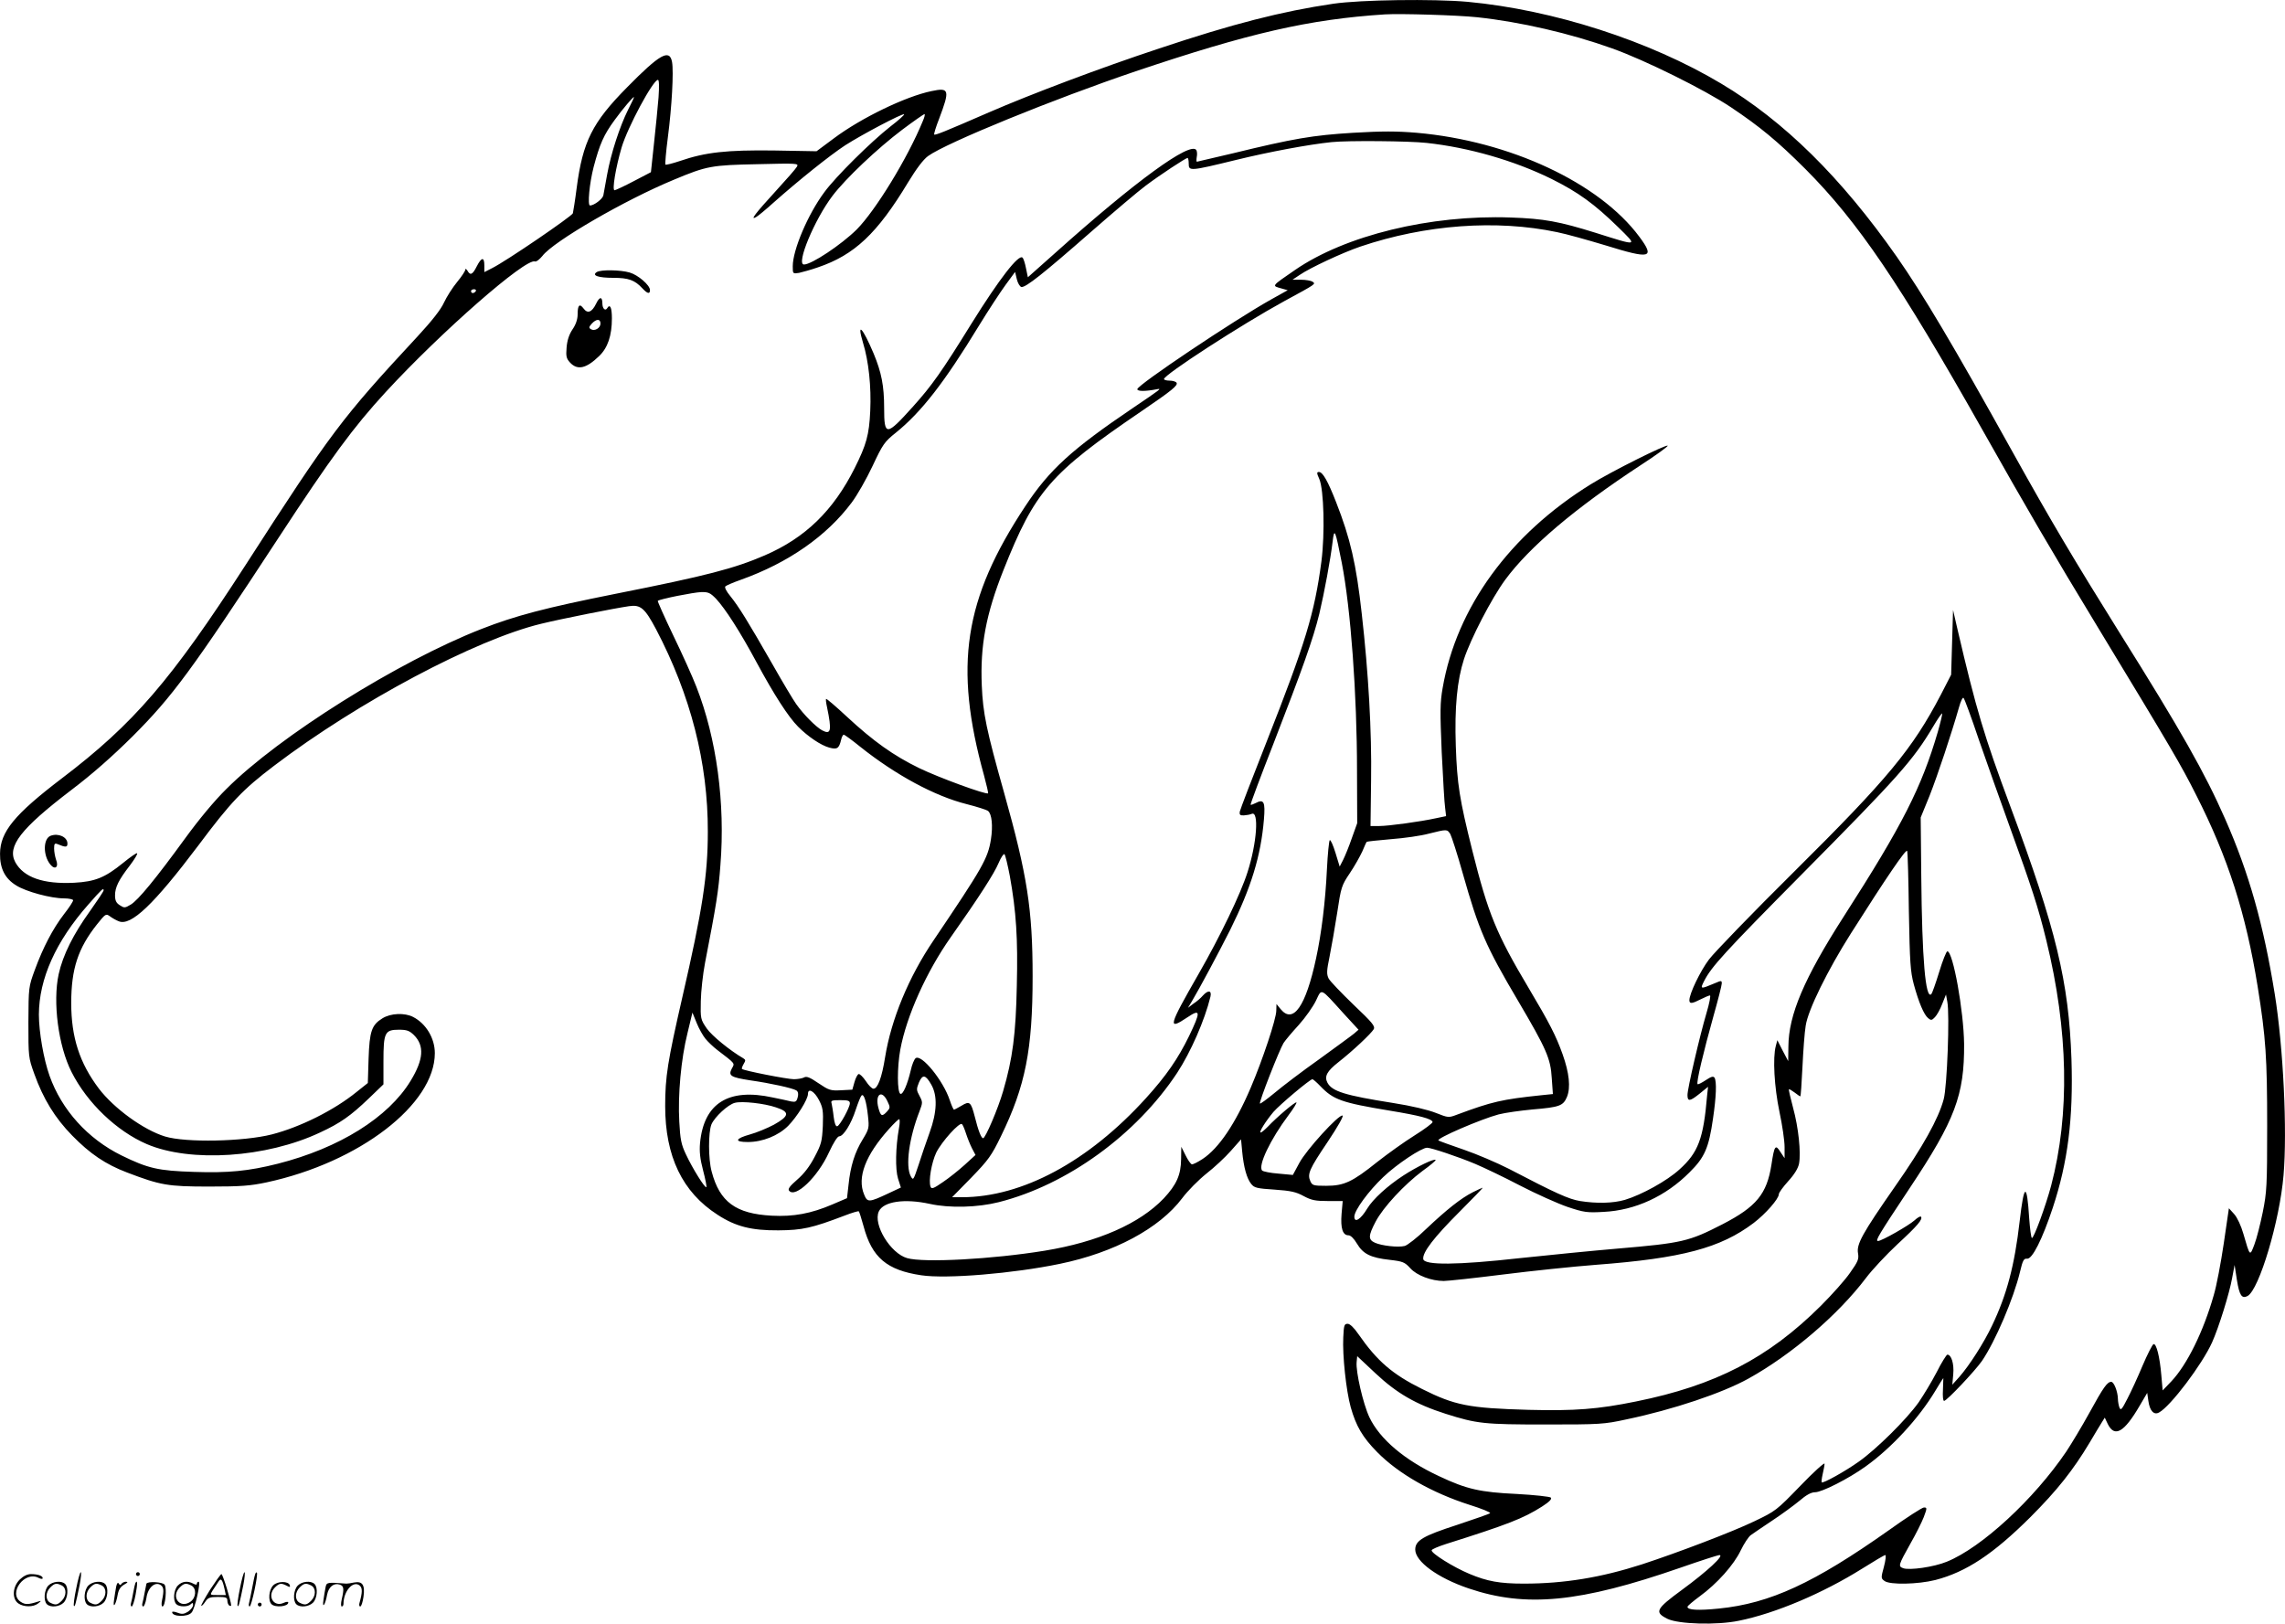 <svg version="1.0" xmlns="http://www.w3.org/2000/svg"
  viewBox="0 0 1200.293 852.938"
 preserveAspectRatio="xMidYMid meet">
<g transform="translate(-0.574,853.958) scale(0.1,-0.1)"
fill="#000000" stroke="none">
<path d="M7010 8520 c-272 -40 -529 -106 -915 -235 -306 -101 -674 -240 -895
-336 -237 -103 -282 -121 -287 -116 -2 3 9 40 26 83 57 151 54 165 -40 145
-136 -28 -370 -141 -514 -249 l-90 -67 -225 4 c-247 3 -358 -9 -492 -55 -39
-13 -74 -22 -77 -19 -2 3 3 67 13 143 21 161 31 345 22 396 -13 70 -64 42
-236 -133 -183 -185 -233 -285 -265 -529 -8 -64 -18 -124 -20 -133 -6 -16
-348 -250 -424 -288 l-41 -21 0 35 c0 46 -15 44 -40 -5 -22 -44 -34 -49 -49
-22 -6 9 -11 12 -11 5 0 -7 -19 -36 -43 -65 -24 -29 -55 -78 -69 -108 -16 -36
-64 -97 -139 -178 -400 -431 -453 -502 -904 -1202 -390 -604 -587 -833 -965
-1120 -248 -189 -323 -280 -324 -395 -1 -78 26 -131 85 -167 52 -33 183 -68
251 -68 26 0 48 -5 48 -10 0 -6 -21 -39 -48 -73 -59 -77 -110 -175 -153 -292
-33 -90 -33 -91 -34 -275 0 -182 0 -186 31 -272 47 -131 108 -231 199 -324 94
-96 175 -151 288 -194 176 -67 213 -74 432 -74 168 0 216 4 301 22 488 105
884 410 884 679 0 78 -46 155 -114 190 -44 23 -118 20 -161 -7 -57 -35 -68
-68 -73 -212 l-4 -128 -59 -47 c-118 -96 -297 -185 -445 -223 -149 -38 -453
-44 -561 -11 -112 34 -268 147 -348 252 -101 134 -145 269 -145 449 0 180 36
288 135 413 45 56 47 58 68 43 12 -9 33 -21 46 -26 64 -28 185 88 418 397 171
229 233 294 399 420 441 335 1058 663 1404 746 107 26 378 80 460 92 61 9 83
-10 142 -121 182 -347 273 -702 272 -1064 0 -228 -28 -410 -134 -870 -77 -336
-90 -417 -90 -571 0 -264 90 -452 275 -571 95 -62 178 -83 320 -82 126 1 176
12 349 78 38 15 71 24 73 22 3 -3 14 -38 25 -78 44 -165 122 -231 303 -258
132 -20 482 9 728 60 286 59 523 186 643 345 29 39 87 97 127 129 41 32 98 85
128 119 l54 61 6 -64 c8 -83 24 -142 48 -171 16 -20 31 -23 122 -29 85 -6 113
-12 153 -34 41 -22 62 -26 127 -26 l78 0 -6 -68 c-6 -75 6 -112 36 -112 12 0
29 -17 45 -44 32 -54 72 -74 172 -85 69 -8 79 -12 108 -44 34 -38 111 -67 176
-67 20 0 160 15 311 34 151 19 371 42 489 51 450 34 654 88 828 220 63 48 132
127 132 151 0 8 22 38 49 68 33 36 52 68 57 92 11 58 -3 191 -31 293 -14 52
-24 96 -22 98 2 2 15 -6 30 -17 14 -11 27 -20 30 -20 2 0 7 69 11 154 4 84 11
182 17 217 12 83 116 293 237 484 187 295 291 448 296 434 3 -8 7 -151 9 -319
5 -269 8 -314 26 -382 26 -95 53 -159 75 -177 15 -13 20 -12 36 5 10 10 28 42
38 69 l20 50 7 -38 c13 -67 -1 -445 -19 -512 -27 -102 -110 -251 -256 -459
-172 -247 -203 -303 -194 -351 5 -30 0 -43 -42 -102 -26 -38 -95 -115 -153
-173 -276 -275 -555 -419 -971 -503 -201 -41 -321 -50 -565 -44 -314 9 -386
23 -560 110 -155 77 -235 146 -333 287 -24 35 -45 55 -57 55 -18 0 -20 -8 -23
-70 -5 -96 15 -281 39 -368 28 -99 62 -158 139 -236 112 -114 288 -214 485
-277 64 -20 113 -40 108 -44 -4 -4 -82 -31 -172 -61 -179 -58 -221 -82 -221
-130 0 -63 118 -149 280 -204 301 -102 584 -75 1114 109 103 36 196 66 204 66
28 0 -65 -86 -196 -182 -139 -102 -147 -118 -77 -153 58 -28 259 -34 375 -10
193 39 442 145 648 274 62 39 116 71 121 71 5 0 2 -27 -7 -61 -16 -59 -16 -61
3 -75 28 -21 175 -18 267 5 162 42 304 136 499 330 142 142 226 249 311 391
28 47 57 96 65 108 l15 24 16 -34 c36 -72 86 -43 167 96 l40 68 6 -42 c7 -52
29 -76 56 -61 60 32 227 253 279 369 35 78 91 258 105 337 l13 69 12 -78 c13
-82 26 -101 56 -85 61 33 169 395 189 634 20 235 -1 671 -46 952 -59 365 -135
635 -261 921 -107 243 -231 462 -554 977 -239 383 -361 588 -565 955 -310 558
-469 825 -605 1020 -292 417 -593 714 -924 911 -377 225 -881 387 -1331 429
-180 16 -560 11 -705 -10z m755 -71 c226 -24 490 -85 710 -164 171 -61 482
-215 622 -308 154 -103 247 -180 393 -326 276 -277 494 -599 930 -1371 230
-408 367 -643 605 -1035 391 -645 436 -721 518 -884 166 -327 260 -619 322
-1004 43 -268 50 -375 50 -732 0 -315 -2 -348 -23 -453 -13 -63 -32 -139 -44
-170 -24 -64 -23 -65 -58 56 -12 42 -32 85 -48 103 l-28 31 -27 -185 c-15
-101 -38 -224 -53 -273 -54 -190 -140 -364 -222 -451 l-46 -48 -7 80 c-8 96
-26 168 -41 163 -6 -2 -32 -53 -58 -114 -25 -60 -61 -138 -80 -174 -28 -55
-34 -62 -41 -45 -4 11 -8 32 -8 46 -1 39 -21 89 -35 89 -21 0 -41 -28 -115
-163 -39 -71 -94 -162 -121 -203 -170 -251 -445 -505 -628 -579 -68 -28 -196
-46 -229 -34 -27 10 -26 15 39 131 27 47 58 109 69 137 18 48 18 51 1 51 -9 0
-93 -54 -185 -120 -392 -277 -623 -384 -892 -411 -108 -11 -165 -8 -165 9 0 5
29 29 64 55 92 67 180 166 216 242 17 35 41 72 53 80 12 9 63 43 112 76 50 33
114 80 143 104 36 31 62 45 82 45 36 0 176 71 265 135 136 97 280 253 367 398
22 37 41 67 42 67 0 0 -1 -27 -2 -60 -2 -34 0 -60 6 -60 14 0 162 157 199 210
70 103 166 327 200 469 14 60 20 70 37 68 27 -3 80 102 135 268 79 239 108
467 98 780 -14 406 -80 682 -321 1328 -138 371 -179 507 -278 932 l-23 100 -5
-170 -5 -170 -54 -105 c-149 -285 -278 -441 -771 -930 -219 -217 -420 -425
-447 -461 -46 -61 -103 -180 -103 -214 0 -20 13 -19 60 5 22 11 43 20 48 20 5
0 -3 -42 -18 -92 -36 -122 -100 -397 -100 -431 0 -36 13 -34 65 8 l43 35 -5
-47 c-19 -226 -47 -299 -145 -387 -65 -60 -200 -134 -287 -160 -62 -18 -148
-20 -236 -6 -59 10 -126 40 -373 169 -63 32 -168 77 -235 100 -67 23 -128 45
-135 49 -15 10 225 113 316 137 35 9 115 20 178 26 143 12 161 19 181 66 20
49 12 126 -23 224 -35 98 -69 164 -179 349 -169 284 -212 389 -295 720 -68
272 -80 350 -87 550 -7 204 7 346 43 457 35 107 145 319 216 416 128 174 368
377 711 602 82 53 146 100 143 103 -9 8 -297 -136 -403 -202 -427 -264 -706
-648 -779 -1070 -14 -79 -14 -124 -5 -339 7 -137 14 -268 18 -292 l5 -43 -53
-11 c-82 -18 -249 -41 -299 -41 l-45 0 3 240 c4 257 -14 566 -49 875 -29 262
-60 396 -135 587 -43 110 -70 158 -90 158 -12 0 -12 -6 2 -37 24 -56 30 -286
11 -433 -36 -272 -84 -430 -287 -945 -76 -192 -140 -359 -142 -370 -2 -16 2
-20 22 -19 14 1 32 4 41 8 39 17 27 -154 -22 -306 -36 -114 -143 -336 -256
-533 -160 -279 -166 -301 -60 -230 70 47 71 31 9 -98 -58 -119 -120 -209 -227
-327 -302 -333 -650 -520 -967 -520 l-51 0 101 103 c90 93 106 115 156 218
128 263 166 453 166 840 0 351 -28 530 -149 961 -94 333 -112 421 -118 566 -9
210 22 375 114 607 165 415 245 508 723 833 166 113 194 137 186 151 -4 6 -20
11 -37 11 -16 0 -29 4 -29 8 0 23 408 287 631 409 171 93 167 90 149 103 -8 5
-35 10 -60 10 l-45 0 39 26 c54 37 226 117 317 148 343 116 716 143 1034 76
50 -10 163 -42 253 -69 238 -74 263 -68 179 45 -210 283 -680 503 -1169 546
-107 9 -181 9 -335 0 -212 -13 -312 -30 -632 -108 -101 -24 -186 -44 -188 -44
-3 0 -3 11 -1 24 3 14 2 30 -2 37 -30 48 -319 -162 -740 -539 l-145 -129 -10
48 c-5 26 -13 51 -18 55 -20 20 -121 -110 -268 -346 -156 -252 -208 -326 -308
-437 -140 -156 -151 -156 -151 -7 0 117 -14 187 -55 286 -58 137 -90 171 -56
57 30 -98 44 -231 38 -359 -6 -126 -20 -176 -82 -300 -112 -223 -259 -366
-472 -458 -160 -69 -305 -107 -779 -201 -376 -75 -531 -116 -710 -186 -435
-170 -1061 -562 -1339 -840 -63 -62 -145 -161 -217 -260 -155 -213 -247 -325
-286 -348 -30 -18 -34 -18 -57 -3 -19 12 -25 25 -25 52 0 42 19 81 78 157 24
32 42 61 38 64 -3 3 -36 -20 -74 -51 -95 -77 -146 -98 -257 -104 -162 -8 -265
28 -309 108 -44 83 28 176 294 379 111 84 216 177 321 281 210 210 310 345
765 1040 278 425 395 584 566 770 290 315 735 705 784 686 7 -3 24 11 39 29
57 76 435 295 692 401 172 72 197 76 436 81 211 5 219 5 209 -13 -6 -11 -56
-68 -112 -129 -107 -117 -136 -155 -103 -136 10 5 52 40 93 77 132 117 293
246 375 300 87 56 303 170 310 163 2 -3 -30 -32 -72 -64 -102 -80 -288 -264
-347 -345 -87 -117 -166 -304 -166 -389 0 -40 0 -40 33 -35 17 4 62 16 99 29
192 65 312 178 474 447 44 72 79 119 105 138 97 70 661 300 1090 445 597 201
910 273 1309 299 82 5 382 -4 485 -15z m-4300 -421 c-4 -51 -15 -160 -24 -243
l-16 -150 -90 -47 c-49 -26 -95 -47 -101 -48 -14 0 6 119 37 225 32 107 165
355 191 355 6 0 7 -33 3 -92z m-160 -65 c-44 -88 -90 -230 -110 -340 -9 -49
-18 -98 -20 -110 -4 -19 -49 -53 -70 -53 -14 0 -3 117 19 202 32 121 53 169
111 248 43 59 95 120 101 120 2 0 -12 -30 -31 -67z m1548 -60 c-80 -195 -248
-469 -347 -569 -81 -80 -237 -184 -277 -184 -43 0 55 236 150 361 69 91 236
249 366 347 60 45 113 82 117 82 4 0 0 -17 -9 -37z m2645 -114 c223 -24 462
-93 657 -189 141 -70 226 -132 350 -253 105 -103 109 -102 -116 -31 -192 60
-272 75 -449 81 -421 15 -868 -94 -1132 -276 -126 -87 -123 -82 -70 -97 l32
-9 -86 -48 c-195 -109 -704 -450 -704 -472 0 -12 43 -12 104 0 26 5 20 1 -129
-100 -318 -215 -437 -323 -563 -514 -323 -488 -377 -839 -217 -1416 13 -49 23
-91 21 -93 -9 -9 -260 83 -361 132 -136 66 -242 142 -380 270 -58 54 -108 97
-110 94 -2 -2 0 -21 5 -43 26 -125 21 -147 -26 -122 -31 17 -95 80 -136 138
-14 19 -72 116 -128 215 -126 220 -173 296 -218 352 -21 25 -31 46 -26 51 5 5
42 21 82 35 249 89 451 230 582 406 28 37 77 123 109 191 54 115 63 128 122
175 135 109 256 265 438 564 49 80 112 176 139 213 l50 68 9 -38 c5 -21 16
-39 24 -41 22 -4 114 69 364 288 121 106 252 217 290 245 76 57 210 145 219
145 3 0 6 -13 6 -30 0 -40 5 -40 247 19 175 43 386 82 503 94 83 9 409 6 498
-4z m-4993 -779 c-3 -5 -10 -10 -16 -10 -5 0 -9 5 -9 10 0 6 7 10 16 10 8 0
12 -4 9 -10z m4549 -1427 c47 -242 80 -690 80 -1093 l1 -275 -28 -78 c-15 -44
-36 -95 -46 -115 l-18 -35 -22 72 c-12 39 -25 69 -30 67 -4 -3 -11 -72 -15
-153 -8 -171 -29 -339 -57 -468 -54 -252 -120 -347 -186 -267 l-22 27 -1 -35
c0 -43 -73 -261 -134 -404 -81 -190 -168 -319 -253 -375 -26 -17 -52 -30 -57
-28 -6 2 -21 23 -33 48 l-22 44 -1 -65 c-1 -83 -24 -134 -91 -206 -127 -133
-345 -229 -626 -275 -276 -45 -635 -64 -722 -39 -88 25 -180 177 -149 245 24
53 135 69 268 40 104 -23 251 -19 362 9 360 91 723 355 937 679 72 110 145
277 175 400 8 34 -12 37 -40 6 -10 -12 -32 -31 -49 -42 l-29 -22 21 35 c40 67
141 256 201 375 110 222 161 388 177 579 8 94 0 110 -45 86 -12 -6 -23 -10
-25 -8 -2 2 52 147 121 323 151 389 208 549 240 680 26 110 59 287 70 380 9
75 14 61 48 -112z m-3286 -190 c48 -52 125 -171 212 -333 91 -169 167 -287
218 -338 53 -53 120 -98 164 -110 41 -11 51 -5 62 41 3 15 10 27 14 27 4 0 44
-29 87 -64 186 -148 391 -259 559 -301 55 -14 105 -30 112 -36 20 -16 26 -79
15 -149 -16 -101 -44 -149 -301 -530 -131 -193 -223 -416 -255 -615 -17 -107
-39 -165 -61 -165 -8 0 -26 18 -40 40 -15 22 -32 39 -38 37 -6 -2 -16 -21 -22
-43 l-11 -39 -59 -3 c-56 -3 -64 0 -119 37 -45 31 -63 38 -76 30 -10 -5 -34
-9 -53 -9 -35 0 -264 45 -273 54 -2 2 2 14 9 26 11 18 11 22 -2 30 -69 40
-165 118 -192 157 -32 47 -33 51 -31 143 1 52 11 142 22 200 60 309 71 378 81
515 26 325 -20 665 -126 936 -20 52 -75 174 -122 271 -47 98 -83 179 -81 181
12 10 190 45 228 46 38 1 48 -4 79 -36z m6632 -738 c40 -115 114 -325 165
-465 113 -312 147 -415 190 -591 116 -473 124 -914 25 -1289 -28 -105 -92
-280 -101 -274 -4 2 -10 48 -14 102 -12 191 -27 187 -50 -13 -27 -235 -68
-388 -145 -549 -43 -91 -120 -211 -173 -271 l-36 -40 5 55 c5 55 -10 103 -31
103 -5 -1 -31 -42 -56 -92 -26 -50 -69 -121 -95 -159 -64 -90 -222 -246 -314
-311 -73 -52 -189 -116 -195 -109 -2 2 0 21 5 43 5 22 10 47 10 55 0 8 -58
-44 -128 -117 -125 -129 -129 -132 -242 -186 -112 -54 -400 -164 -590 -226
-214 -69 -408 -101 -620 -101 -126 0 -192 12 -285 51 -84 35 -201 108 -199
124 1 6 35 20 75 33 323 102 406 134 505 197 39 25 53 40 46 47 -5 5 -86 14
-178 19 -193 9 -264 25 -408 93 -183 85 -313 196 -367 310 -33 70 -72 240 -67
290 l3 31 97 -91 c111 -104 211 -162 368 -212 164 -52 201 -56 525 -56 286 0
306 1 425 27 244 51 503 138 640 214 227 126 471 335 617 528 33 44 108 124
167 179 104 96 134 131 122 144 -4 3 -19 -6 -34 -20 -30 -27 -172 -108 -191
-108 -16 0 -1 26 167 279 237 356 287 488 285 756 -2 173 -58 486 -88 487 -5
0 -25 -49 -43 -109 -18 -59 -37 -112 -41 -116 -31 -31 -49 188 -53 618 l-3
310 47 115 c42 107 115 326 154 463 9 33 20 55 24 50 5 -4 41 -102 80 -218z
m-215 40 c-85 -291 -185 -489 -494 -970 -209 -326 -290 -517 -291 -684 l-1
-76 -29 55 -28 55 -8 -30 c-17 -62 -8 -217 19 -346 15 -70 27 -153 27 -185 l0
-59 -22 33 c-26 42 -32 33 -47 -67 -24 -154 -79 -221 -257 -313 -177 -91 -212
-99 -552 -128 -130 -11 -361 -34 -512 -50 -331 -37 -503 -38 -508 -5 -5 35 57
115 190 248 70 70 125 127 122 127 -2 0 -26 -11 -52 -24 -63 -32 -137 -91
-244 -192 -47 -46 -99 -86 -113 -90 -35 -9 -122 1 -157 17 -36 16 -35 37 4
111 40 76 151 195 246 266 41 29 72 56 69 58 -8 8 -97 -35 -168 -81 -85 -55
-161 -125 -191 -174 -34 -57 -68 -79 -68 -43 0 33 75 135 152 208 71 68 201
154 230 154 22 0 165 -48 253 -85 45 -19 152 -70 236 -114 85 -44 197 -94 249
-112 87 -29 103 -31 190 -26 165 8 326 82 451 208 79 78 101 128 123 282 17
115 20 195 8 215 -7 9 -17 6 -46 -13 -21 -14 -41 -24 -43 -21 -8 7 31 170 83
356 24 85 44 163 44 173 0 16 -2 16 -37 1 -76 -32 -78 -32 -55 13 38 74 106
149 511 558 508 513 586 600 691 777 25 42 46 73 48 69 1 -4 -9 -47 -23 -96z
m-2561 -537 c7 -13 37 -105 65 -205 85 -300 120 -382 292 -673 149 -253 170
-302 176 -404 l6 -84 -59 -6 c-210 -22 -261 -34 -444 -102 -45 -17 -46 -17
-112 9 -40 16 -128 37 -224 52 -254 40 -320 61 -345 106 -18 34 -3 61 58 109
74 58 172 150 185 173 8 16 -8 35 -107 129 -63 61 -122 122 -130 137 -11 23
-11 39 5 116 10 50 28 153 40 230 20 134 23 143 66 207 25 37 54 89 66 115 11
26 21 49 23 50 1 2 58 8 127 14 69 5 159 18 199 29 97 24 96 24 113 -2z
m-2314 -219 c34 -189 43 -329 37 -577 -5 -255 -22 -384 -72 -555 -27 -93 -93
-247 -105 -247 -10 0 -26 41 -44 114 -20 77 -27 83 -69 57 -19 -11 -37 -21
-40 -21 -3 0 -13 22 -22 49 -34 104 -150 246 -180 221 -7 -6 -19 -34 -25 -63
-18 -76 -41 -128 -54 -124 -18 6 -18 140 -1 233 33 177 137 408 265 590 149
211 229 336 251 389 13 31 27 51 31 47 5 -5 17 -56 28 -113z m-4760 -77 c0 -5
-32 -53 -71 -108 -88 -122 -143 -232 -165 -332 -32 -146 -2 -378 68 -515 82
-162 237 -310 395 -378 229 -98 628 -72 910 61 106 49 160 87 255 178 l78 75
0 121 c0 151 7 166 81 166 42 0 55 -5 79 -28 56 -56 51 -128 -17 -240 -117
-193 -375 -354 -698 -436 -154 -39 -261 -49 -440 -43 -189 6 -241 18 -382 87
-176 87 -313 238 -377 418 -31 87 -56 231 -56 322 1 187 88 383 260 578 72 82
80 89 80 74z m6512 -645 l80 -87 -23 -20 c-13 -11 -97 -72 -185 -136 -89 -63
-194 -143 -233 -176 -40 -33 -74 -58 -77 -56 -6 7 102 282 124 318 9 14 45 57
80 95 35 39 75 96 90 127 32 66 20 72 144 -65z m-3351 -134 c13 -16 41 -43 62
-59 98 -75 93 -69 77 -98 -20 -38 -6 -46 97 -62 106 -15 223 -41 242 -53 9 -6
12 -18 7 -36 -6 -23 -11 -26 -34 -22 -15 4 -58 13 -97 21 -233 51 -362 -30
-382 -239 -4 -45 0 -83 16 -144 12 -46 20 -86 17 -88 -7 -7 -73 99 -107 172
-25 52 -30 79 -35 171 -8 140 9 330 43 466 l26 108 22 -54 c12 -30 33 -67 46
-83z m1187 -242 c33 -58 30 -144 -9 -251 -17 -47 -43 -123 -58 -170 -27 -81
-28 -83 -41 -60 -29 54 -9 201 46 342 17 45 17 48 0 80 -17 31 -17 36 -3 71
19 44 35 41 65 -12z m2043 -7 c69 -72 111 -87 364 -129 158 -26 223 -43 226
-60 1 -5 -41 -37 -94 -70 -53 -33 -141 -96 -197 -140 -131 -105 -174 -125
-268 -125 -67 0 -73 2 -83 24 -17 38 -6 63 91 207 54 81 85 136 78 138 -20 7
-191 -181 -227 -249 l-34 -63 -75 7 c-42 3 -81 11 -86 16 -24 24 43 164 139
292 25 33 43 63 41 66 -6 5 -103 -77 -150 -127 -17 -17 -33 -31 -38 -31 -11 0
26 59 67 108 34 39 192 172 205 172 3 0 22 -16 41 -36z m-2633 -74 c20 -39 23
-56 20 -135 -4 -82 -8 -97 -43 -163 -26 -50 -56 -89 -92 -120 -39 -34 -50 -49
-42 -58 33 -40 150 72 209 201 24 52 45 85 54 85 22 0 63 65 87 140 12 36 25
69 30 74 12 13 26 -30 34 -106 7 -64 6 -69 -28 -125 -41 -67 -64 -139 -74
-238 l-8 -70 -77 -33 c-112 -48 -204 -65 -318 -59 -189 10 -274 72 -316 232
-18 65 -18 206 -1 248 17 39 87 104 123 113 38 10 155 -3 216 -24 74 -24 71
-45 -11 -91 -36 -19 -92 -42 -125 -51 -79 -22 -85 -40 -12 -40 77 0 160 33
212 85 46 47 104 139 104 168 0 33 34 14 58 -33z m359 -5 c16 -33 15 -36 -2
-55 -26 -28 -33 -25 -45 19 -19 71 17 99 47 36z m-197 -12 c-1 -23 -52 -116
-66 -120 -8 -3 -15 16 -19 49 -3 29 -9 61 -11 71 -5 15 2 17 45 17 42 0 51 -3
51 -17z m258 -130 c-18 -101 -20 -216 -5 -265 l15 -47 -66 -31 c-102 -48 -110
-48 -127 -6 -38 90 7 207 131 345 25 28 49 51 53 51 4 0 4 -21 -1 -47z m352
-28 c7 -22 21 -57 31 -77 l19 -36 -57 -52 c-31 -28 -82 -69 -115 -91 -49 -34
-59 -37 -64 -24 -12 30 5 127 30 180 29 58 123 162 135 149 5 -5 14 -27 21
-49z M3140 7110 c-27 -18 9 -30 88 -30 79 0 112 -12 151 -54 28 -30 41 -33 41
-10 0 25 -62 79 -107 92 -48 14 -152 16 -173 2z M3137 6944 c-22 -45 -45 -54
-66 -25 -21 28 -31 18 -31 -31 0 -25 -9 -53 -27 -79 -18 -27 -28 -58 -31 -95
-4 -47 -1 -58 18 -79 39 -42 85 -32 153 34 45 43 67 107 67 198 0 58 -10 78
-25 53 -10 -16 -25 -1 -25 25 0 38 -15 37 -33 -1z m23 -104 c0 -24 -31 -42
-50 -30 -12 7 -11 12 4 29 24 26 46 27 46 1z M272 4149 c-40 -15 -41 -103 -2
-151 25 -31 46 -14 30 26 -5 15 -10 41 -10 58 0 25 3 29 18 23 43 -18 52 -17
52 3 0 34 -47 56 -88 41z M406 194 c-10 -47 -15 -88 -12 -91 5 -6 9 7 30 110
7 37 10 67 6 67 -4 0 -15 -39 -24 -86z M720 270 c0 -5 5 -10 10 -10 6 0 10 5
10 10 0 6 -4 10 -10 10 -5 0 -10 -4 -10 -10z M1266 194 c-10 -47 -15 -88 -12
-91 5 -6 9 7 30 110 7 37 10 67 6 67 -4 0 -15 -39 -24 -86z M1346 269 c-3 -8
-10 -41 -16 -74 -6 -33 -14 -68 -16 -77 -3 -10 -1 -18 3 -18 10 0 46 171 38
178 -2 3 -7 -1 -9 -9z M109 241 c-38 -38 -41 -101 -7 -125 29 -20 79 -20 104
0 18 14 18 15 1 10 -53 -17 -69 -17 -92 -2 -69 45 21 166 94 126 12 -6 21 -7
21 -1 0 12 -25 21 -62 21 -19 0 -39 -10 -59 -29z M1110 189 c-28 -45 -49 -83
-47 -85 2 -3 12 7 21 21 14 21 24 25 66 25 43 0 50 -3 50 -19 0 -11 5 -23 10
-26 6 -3 10 -3 10 1 0 20 -44 164 -51 164 -4 0 -30 -37 -59 -81z m75 4 l7 -33
-42 0 c-42 0 -42 0 -28 23 8 12 21 32 29 44 15 25 22 18 34 -34z M260 210
c-22 -22 -27 -79 -8 -98 19 -19 66 -14 88 8 22 22 27 79 8 98 -19 19 -66 14
-88 -8z m71 0 c25 -14 25 -54 -1 -80 -23 -23 -33 -24 -61 -10 -25 14 -25 54 1
80 23 23 33 24 61 10z M470 210 c-22 -22 -27 -79 -8 -98 19 -19 66 -14 88 8
22 22 27 79 8 98 -19 19 -66 14 -88 -8z m71 0 c25 -14 25 -54 -1 -80 -23 -23
-33 -24 -61 -10 -25 14 -25 54 1 80 23 23 33 24 61 10z M616 204 c-3 -16 -8
-47 -11 -69 -8 -51 10 -26 19 27 5 27 15 42 34 53 18 10 22 14 10 15 -9 0 -20
-5 -24 -11 -5 -8 -9 -8 -14 1 -5 8 -10 3 -14 -16z M717 223 c-2 -4 -7 -26 -11
-48 -4 -22 -9 -48 -12 -57 -3 -10 -1 -18 4 -18 4 0 14 28 20 62 11 58 10 81
-1 61z M775 220 c-1 -3 -5 -23 -9 -45 -4 -22 -9 -48 -12 -57 -3 -10 -1 -18 4
-18 5 0 13 20 17 45 7 53 44 87 74 68 17 -11 19 -28 8 -80 -4 -18 -3 -33 2
-33 16 0 24 99 11 115 -12 14 -87 18 -95 5z M940 210 c-22 -22 -27 -79 -8 -98
15 -15 61 -15 76 0 9 9 12 8 12 -5 0 -9 -12 -24 -26 -34 -21 -13 -32 -15 -55
-6 -16 6 -29 8 -29 3 0 -24 81 -27 102 -2 18 19 50 162 37 162 -5 0 -9 -5 -9
-10 0 -7 -6 -7 -19 0 -30 16 -59 12 -81 -10z m71 0 c29 -16 25 -65 -6 -86 -56
-37 -103 28 -55 76 23 23 33 24 61 10z M1441 211 c-23 -23 -28 -80 -9 -99 19
-19 88 -13 88 9 0 5 -11 4 -24 -2 -54 -25 -89 38 -46 81 23 23 33 24 62 9 16
-9 19 -8 16 3 -8 22 -64 22 -87 -1z M1570 210 c-22 -22 -27 -79 -8 -98 19 -19
66 -14 88 8 22 22 27 79 8 98 -19 19 -66 14 -88 -8z m71 0 c25 -14 25 -54 -1
-80 -23 -23 -33 -24 -61 -10 -25 14 -25 54 1 80 23 23 33 24 61 10z M1716 201
c-3 -14 -8 -44 -11 -66 -8 -51 10 -26 19 27 8 41 35 63 66 53 22 -7 24 -21 11
-77 -5 -22 -5 -38 0 -38 5 0 9 6 9 13 0 68 51 125 85 97 15 -13 15 -35 -1 -92
-3 -10 -1 -18 4 -18 6 0 13 23 17 50 9 63 -5 84 -49 76 -17 -4 -35 -6 -41 -6
-101 8 -104 7 -109 -19z M1360 110 c0 -5 5 -10 10 -10 6 0 10 5 10 10 0 6 -4
10 -10 10 -5 0 -10 -4 -10 -10z"/>
</g>
</svg>
